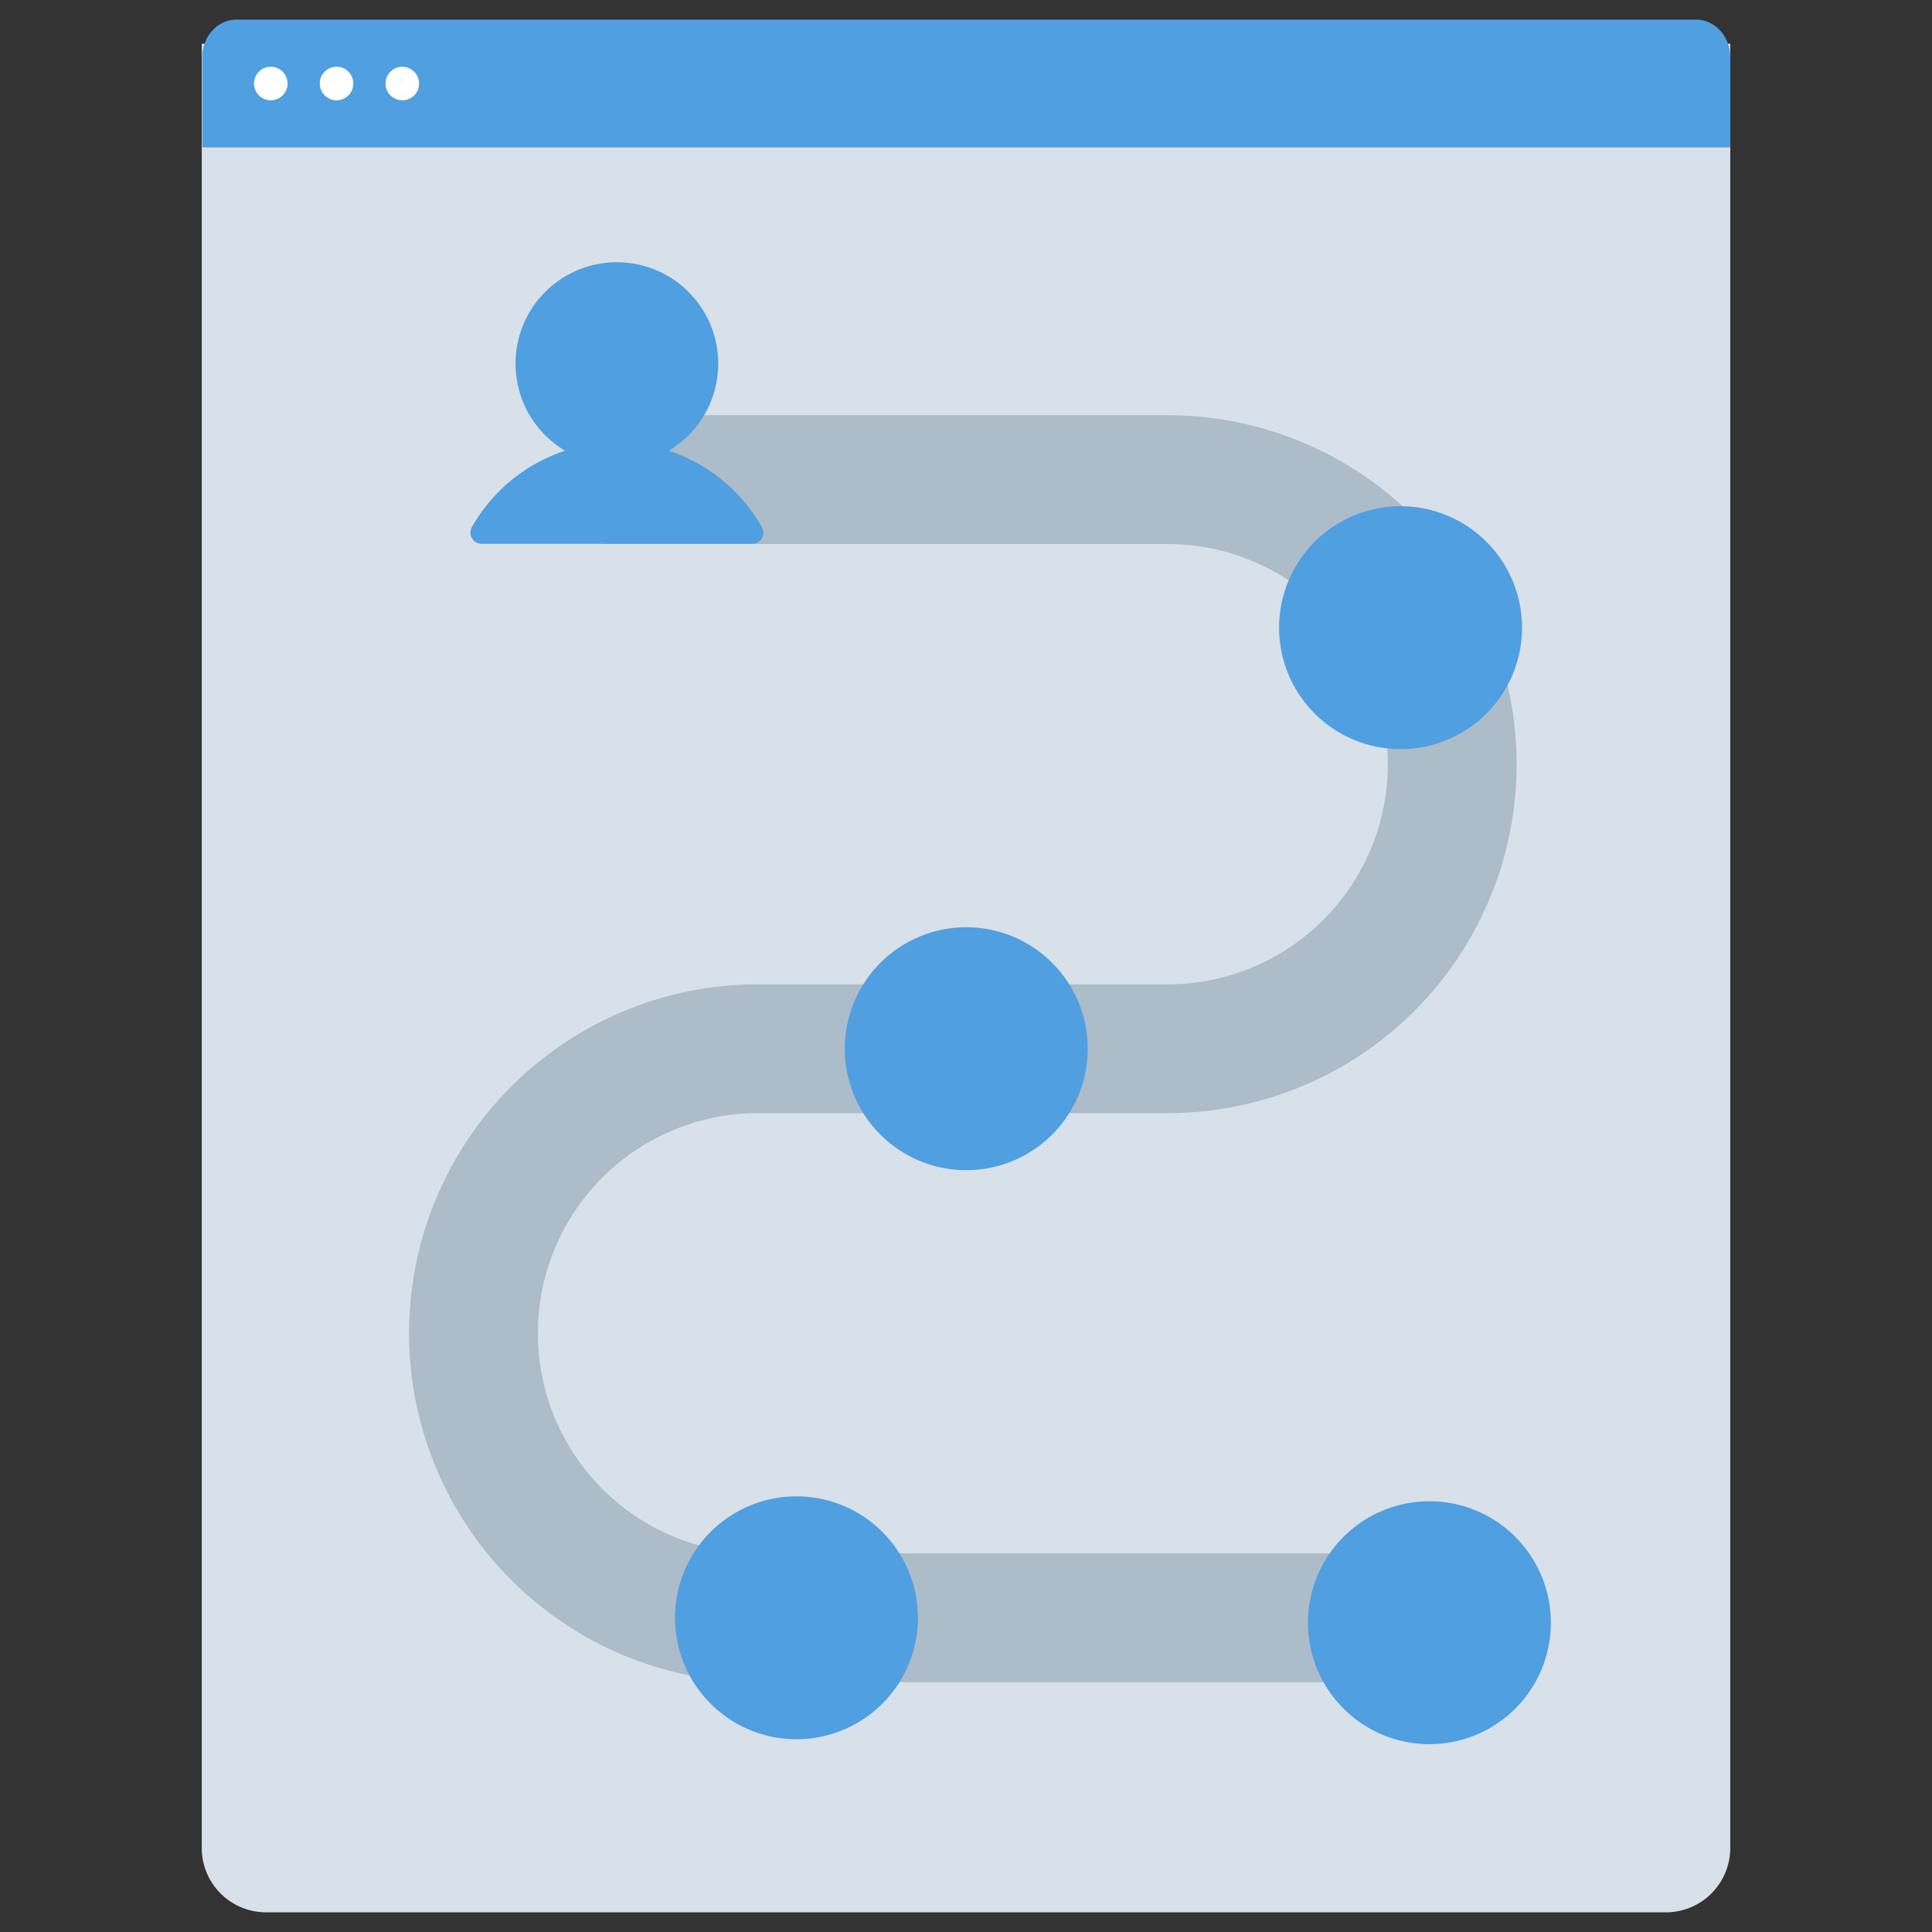 <svg width="60" height="60" fill="none" xmlns="http://www.w3.org/2000/svg"><rect width="100%" height="100%" fill="#333333" stroke="none"/><path d="M53.735 1.359H6.265v56.03a2 2 0 0 0 2 2h43.47a2 2 0 0 0 2-2V1.36Z" fill="#D8E1E9"/><path d="M18.779 14.896h17.578a8.837 8.837 0 0 1 0 17.673h-12.91a8.837 8.837 0 0 0 0 17.673h20.955" stroke="#ACBCC8" stroke-width="4" stroke-miterlimit="10"/><path d="M43.496 23.265a3.772 3.772 0 1 0 0-7.544 3.772 3.772 0 0 0 0 7.544ZM30.008 36.341a3.772 3.772 0 1 0 0-7.544 3.772 3.772 0 0 0 0 7.544ZM24.735 54.014a3.772 3.772 0 1 0 0-7.544 3.772 3.772 0 0 0 0 7.544ZM44.392 54.167a3.772 3.772 0 1 0 0-7.544 3.772 3.772 0 0 0 0 7.544ZM14.658 16.715a.35.35 0 0 0 .303.175h8.395a.348.348 0 0 0 .35-.35.35.35 0 0 0-.048-.175 5.204 5.204 0 0 0-2.89-2.368 3.148 3.148 0 1 0-3.22 0 5.204 5.204 0 0 0-2.89 2.368.35.35 0 0 0 0 .35ZM7.336.61H52.68c.58 0 1.055.527 1.055 1.17v2.797H6.281V1.78c0-.643.47-1.17 1.055-1.17Z" fill="#509FE1"/><circle cx="8.41" cy="2.594" r=".521" fill="#fff"/><circle cx="10.452" cy="2.594" r=".521" fill="#fff"/><circle cx="12.494" cy="2.594" r=".521" fill="#fff"/></svg>